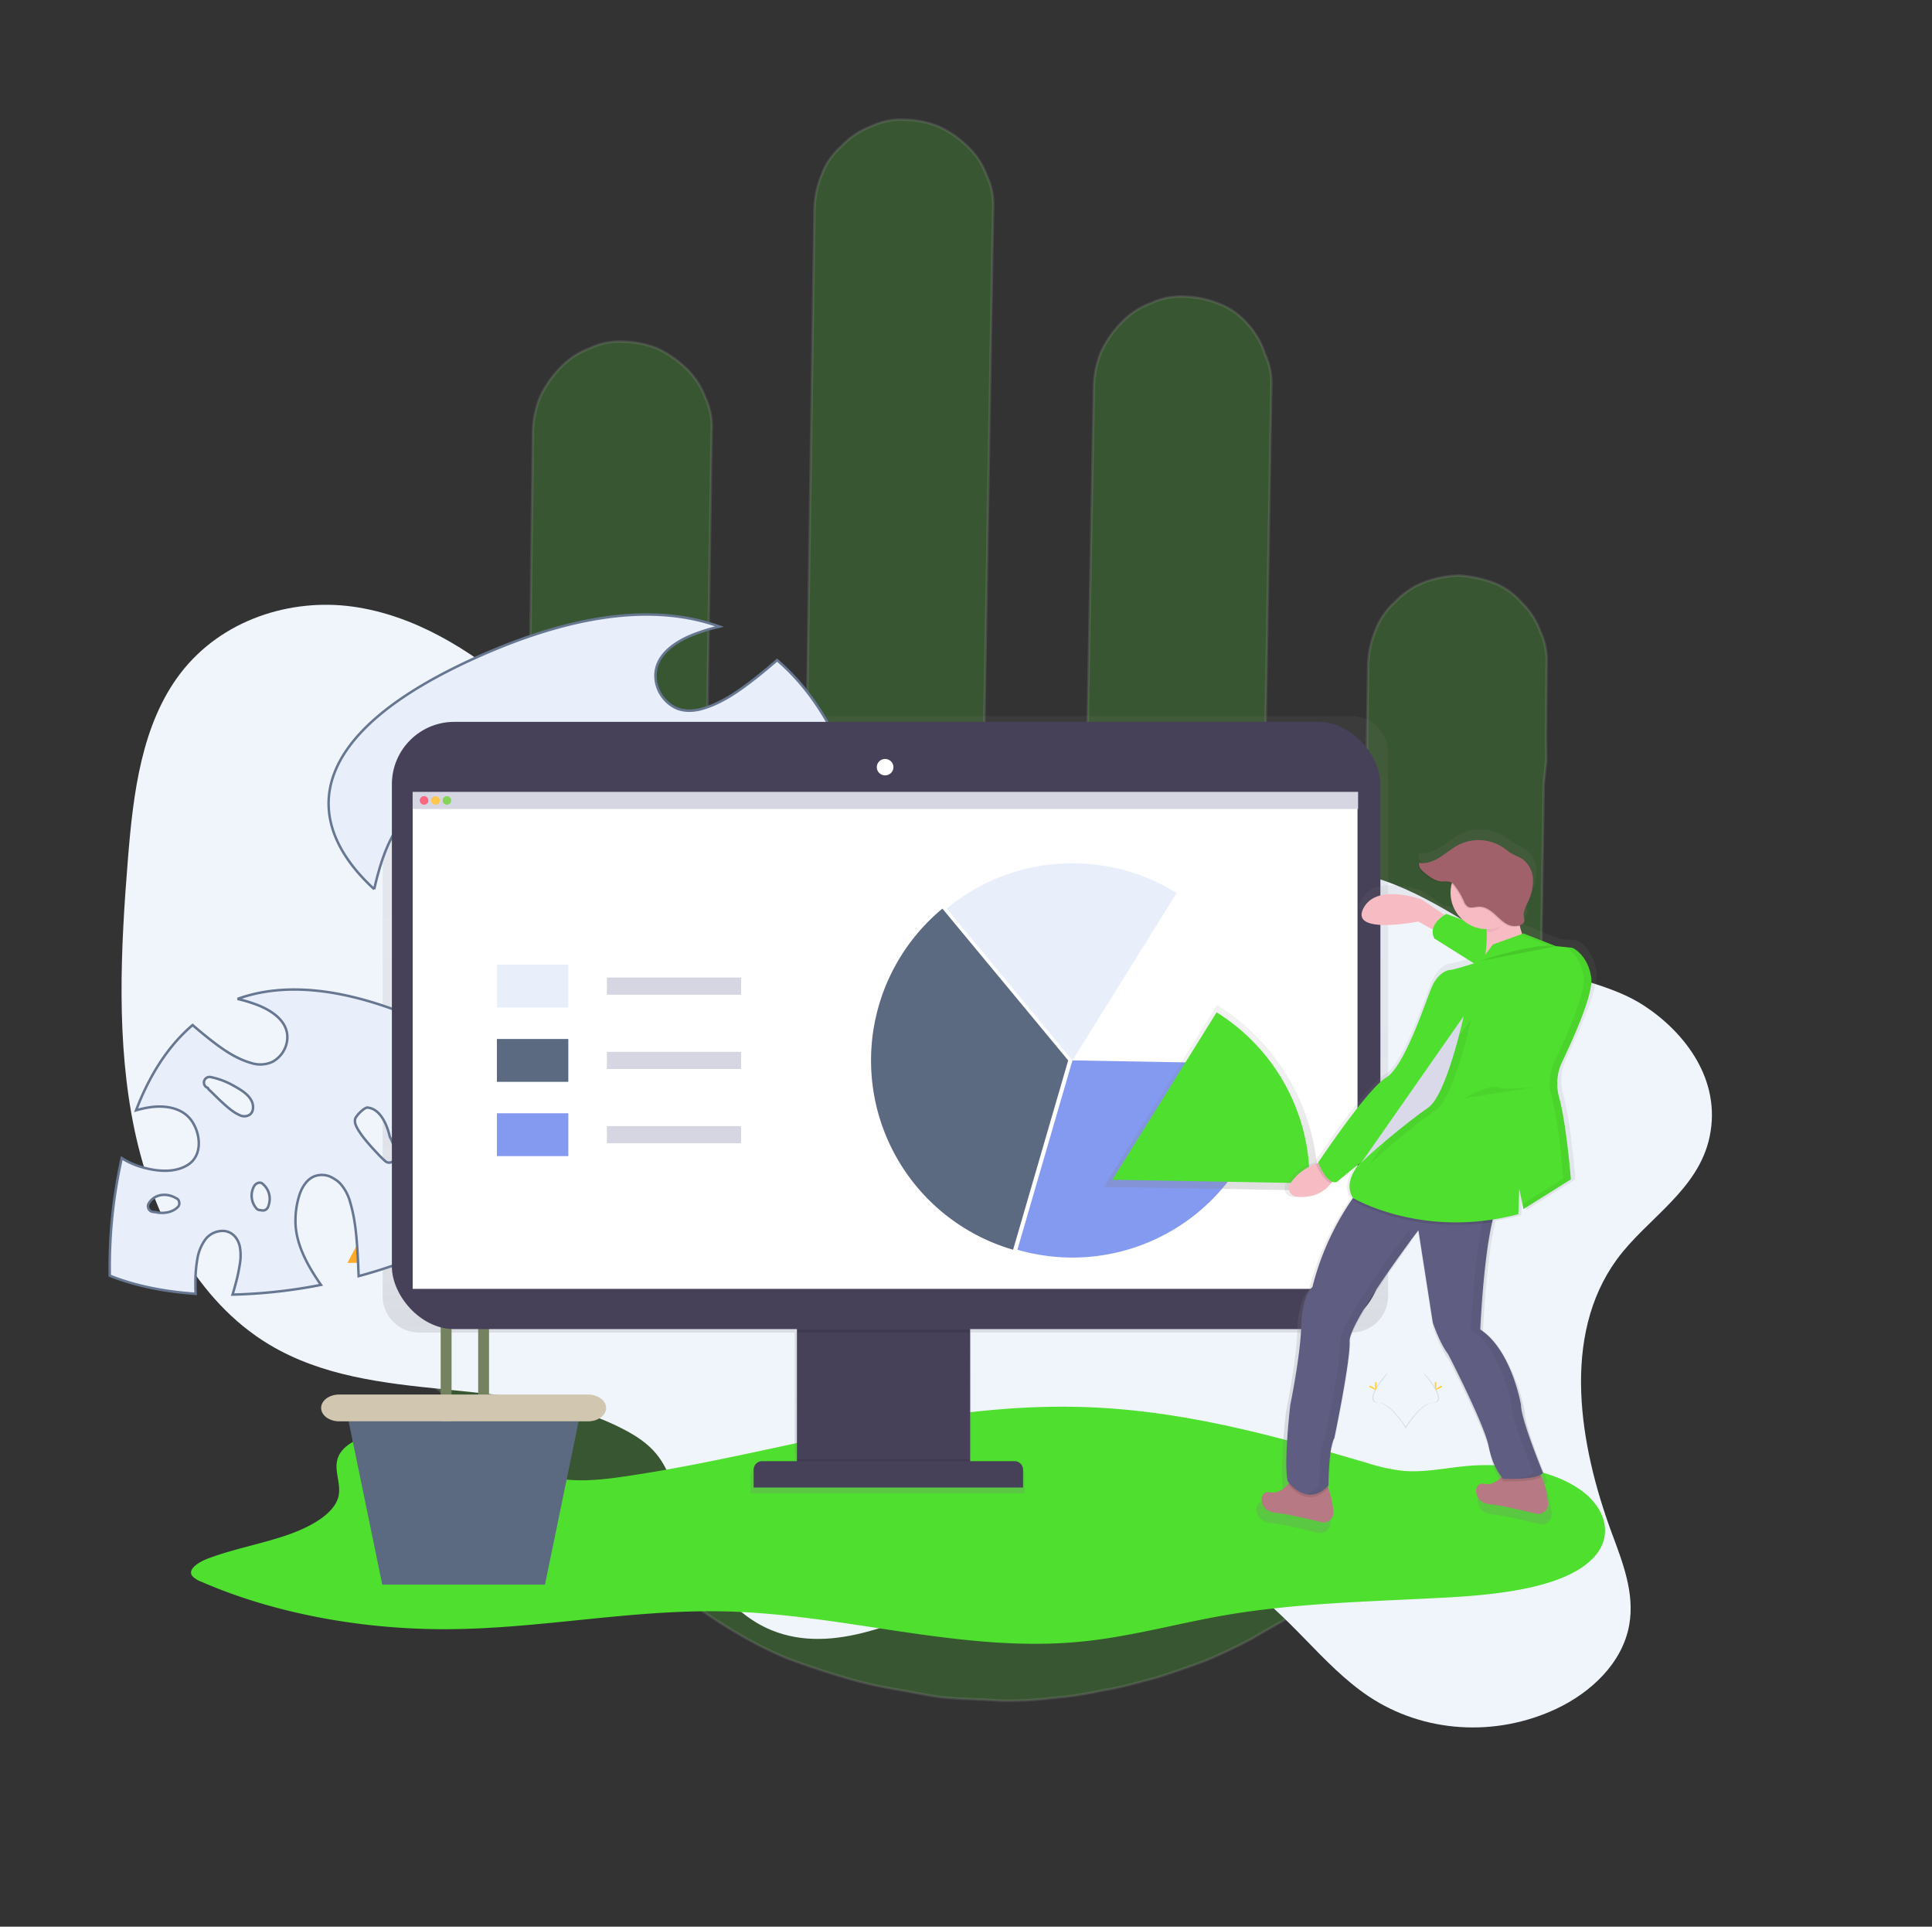 <svg xmlns="http://www.w3.org/2000/svg" xmlns:xlink="http://www.w3.org/1999/xlink" width="778.091" height="775.784" viewBox="0 0 778.091 775.784"><rect x="0" y="0" width="778.091" height="775.784" fill="#333333" stroke="none"/><defs><style>.a,.aa,.c{fill:#4fdf2e;}.a{stroke:#a0a0a0;opacity:0.203;}.b{fill:#f0f5fc;}.d{fill:#ffab2b;}.e{fill:url(#a);}.f{fill:#474059;}.g{opacity:0.1;}.h{fill:#74825f;}.i,.m{fill:#e8effa;}.i{stroke:#677791;}.j{fill:#5c6a81;}.k{fill:#d1c7b1;}.l{fill:#fff;}.n{fill:#8499f0;}.o{fill:#d6d6e3;}.p{fill:#fc6681;}.q{fill:#ffc74c;}.r{fill:#85d459;}.s{fill:#ffd037;}.t{fill:url(#b);}.u{fill:url(#c);}.v{fill:#f7bbc3;}.w{fill:#b77983;}.x{fill:#605d82;}.ab,.y{opacity:0.05;}.z{fill:#d9d9ea;}.aa{opacity:0.999;}.ac{fill:#a1616a;}</style><linearGradient id="a" x1="0.5" y1="1" x2="0.5" gradientUnits="objectBoundingBox"><stop offset="0" stop-color="gray" stop-opacity="0.251"></stop><stop offset="0.54" stop-color="gray" stop-opacity="0.122"></stop><stop offset="1" stop-color="gray" stop-opacity="0.102"></stop></linearGradient><linearGradient id="b" y2="0" xlink:href="#a"></linearGradient><linearGradient id="c" y2="0" xlink:href="#a"></linearGradient></defs><g transform="translate(43.187 212.674)"><path class="a" d="M295.578,184.7,262.65,146.172a27.575,27.575,0,0,0-10.72-8.483,31.073,31.073,0,0,0-13.78-3.865h0a42.142,42.142,0,0,0-13.78,1.557h0a38.6,38.6,0,0,0-12.241,6.926,27.626,27.626,0,0,0-8.411,10.845h0a31.387,31.387,0,0,0-3.83,13.923A42.569,42.569,0,0,0,201.446,181a39.137,39.137,0,0,0,6.872,12.384l32.928,38.547,6.192,6.926,29.85,35.469,6.192,6.926L471.653,505.338a27.5,27.5,0,0,0,10.737,8.483,30.934,30.934,0,0,0,13.762,3.865,42.136,42.136,0,0,0,13.78-1.557,38.4,38.4,0,0,0,12.241-6.926,27.836,27.836,0,0,0,8.429-10.845,31.539,31.539,0,0,0,3.812-13.923,28.793,28.793,0,0,0-1.539-13.923,39.189,39.189,0,0,0-6.89-12.384L336.917,234.022l-6.192-6.926-29.778-35.451Zm122.478-27.756-22.942-27.7a27.5,27.5,0,0,0-10.737-8.483,31.223,31.223,0,0,0-13.78-3.848h0a42.074,42.074,0,0,0-13.762,1.539h0a38.8,38.8,0,0,0-12.241,6.944h0a27.779,27.779,0,0,0-8.429,10.827h0a31.678,31.678,0,0,0-3.812,13.941h0a43.047,43.047,0,0,0,1.539,13.923,39.186,39.186,0,0,0,6.89,12.384l23,27.506,6.192,6.926L498.586,363.533a27.573,27.573,0,0,0,10.719,8.483,31.286,31.286,0,0,0,13.78,3.848,42.127,42.127,0,0,0,13.78-1.539,38.8,38.8,0,0,0,12.241-6.943,27.57,27.57,0,0,0,8.411-10.827,31.463,31.463,0,0,0,3.83-13.941,43.051,43.051,0,0,0-1.539-13.923,39.54,39.54,0,0,0-6.89-12.384l-129.4-152.614ZM151.643,10.5c-6.192,2.309-13.762,5.4-20.67,8.483a177.6,177.6,0,0,0-20.687,10.827c-6.192,3.866-12.241,6.943-17.609,10.845s-10.72,8.483-16.84,13.1A139.162,139.162,0,0,0,60.536,68.4a152.127,152.127,0,0,0-13.78,16.2c-4.635,5.4-8.411,11.561-12.241,17.019-3.83,6.192-6.89,11.578-10.72,18.576h0c-3.132,6.281-5.941,12.724-8.429,19.274-2.291,6.944-4.635,13.117-6.89,20.043a101.416,101.416,0,0,0-4.635,20.813,190.418,190.418,0,0,0-3.1,20.831h0A189.109,189.109,0,0,0,1.606,242.5a182.18,182.18,0,0,0,8.429,40.874c2.291,6.926,4.635,13.1,6.89,19.256l9.163,18.54h0a104.907,104.907,0,0,0,9.968,15.462c3.812,5.4,6.872,10.022,10.72,14.657l3.1,3.848,3.1,3.1,99.518,117.932h0l5.351,7.749h0l6.192,6.926,19.005,22.244a27.5,27.5,0,0,0,10.737,8.483,31.081,31.081,0,0,0,13.69,3.9,28.463,28.463,0,0,0,13.78-1.557,49.835,49.835,0,0,0,12.241-6.926l.752-.769h0a43.938,43.938,0,0,0,7.659-10.022,31.388,31.388,0,0,0,3.83-13.923,28.9,28.9,0,0,0-1.557-13.941,39.331,39.331,0,0,0-6.872-12.384L107.244,311.886h0l-3.83-4.653A96.624,96.624,0,0,1,88.865,286.42h0a94.059,94.059,0,0,1-6.192-12.384,89.69,89.69,0,0,1-4.635-13.1h0a80.317,80.317,0,0,1-3.1-13.117L72.651,233.9a58.23,58.23,0,0,1-.752-11.561V210.775h0v-4.653h0A84.575,84.575,0,0,1,73.439,192.2a90.635,90.635,0,0,1,3.1-13.941c1.557-4.635,3.1-9.288,4.653-13.1h0c1.539-3.865,3.812-8.483,5.351-13.117h0l.752-1.539h0a43.746,43.746,0,0,1,6.192-10.022h0a110.927,110.927,0,0,1,8.429-11.561c33.68-42.395,94.149-56.282,146.226-56.282H477.791a27.64,27.64,0,0,0,13.762-3.1,29.943,29.943,0,0,0,11.489-7.731A37.974,37.974,0,0,0,510.7,50.251a44.9,44.9,0,0,0,3.1-13.923,28.363,28.363,0,0,0-3.1-13.941,30.436,30.436,0,0,0-7.659-11.561A37.649,37.649,0,0,0,491.553,3.1,43.81,43.81,0,0,0,477.791,0H263.419C228.97.483,186.092-1.056,151.643,10.5Zm49,236.634-22.96-27.756a27.574,27.574,0,0,0-10.72-8.482,31.286,31.286,0,0,0-13.78-3.848h0a42.13,42.13,0,0,0-13.78,1.539h-.036a39.083,39.083,0,0,0-12.259,6.944h0a27.735,27.735,0,0,0-8.411,10.827h0a31.7,31.7,0,0,0-3.83,13.941h0a43.058,43.058,0,0,0,1.557,13.923,38.84,38.84,0,0,0,6.89,12.384l22.96,27.756,6.192,6.926,39.048,47.03,6.192,6.926L339.977,524.629a27.575,27.575,0,0,0,10.72,8.482,32.6,32.6,0,0,0,13.78,4.653,28.461,28.461,0,0,0,13.78-1.557,38.943,38.943,0,0,0,12.241-6.926h0a27.754,27.754,0,0,0,8.411-10.845,31.387,31.387,0,0,0,3.83-13.923,42.623,42.623,0,0,0-1.557-13.941,39.054,39.054,0,0,0-6.872-12.366L251.161,307.233l-6.192-6.926-39.048-47.03Z" transform="translate(381.219 562.402) rotate(-139)"></path><path class="b" d="M602.217,263.571c-22.547,30.9-15.07,75-2.071,110.142,4.36,11.762,9.312,24.2,7.052,37-2.761,15.645-15.737,27.367-29.225,33.752-24.589,11.636-53.636,9.778-75.631-4.883C483.361,426.929,470,405.9,450.65,393.85c-32.383-20.16-74.423-11.153-110.464,4.239-25.5,10.888-53.429,24.911-78.277,14.857-17.486-7.075-29.26-25.084-35.454-44.335-2.991-9.295-5.085-19.384-11.044-26.66-3.543-4.325-8.225-7.339-13.039-9.859-43.938-23.007-100.456-8.628-143.054-34.3-28.759-17.336-46.659-50.978-54.1-86.346s-5.6-72.7-2.634-109.4C4.693,75.97,8.024,48.1,23.7,27.608,40.286,5.935,68.079-2.681,92.932.718s47.131,17.221,66.629,33.671c24.382,20.569,46.814,46.377,77.138,54.165,20.655,5.315,42.6,1.553,64.07-.109,35.891-2.772,71.656.42,107.2,4.026,34.028,3.451,68.291,7.3,100.519,18.619,22.806,8.007,40.884,23.14,62.356,33.481,13.994,6.741,29.392,8.306,42.564,17.014,16.255,10.727,30.945,29.731,26.177,52.537C635.083,235.8,614.18,247.173,602.217,263.571Z" transform="translate(5.777 30.843)"></path><path class="c" d="M59.54,19.649c-2.611,5.3,1.15,11.015-.167,16.485-1.634,6.9-11,12.274-21.1,15.7s-21.368,5.51-31.209,9.2C2.81,62.632-1.625,65.571.59,68.275a9.9,9.9,0,0,0,3.6,2.209C32.846,83,68.271,89.8,103.7,89.579c37.433-.236,74.1-8.053,111.5-7.155C263.442,83.575,310.1,99.139,357.8,94.653c20.252-1.9,39.066-7.334,58.778-10.721,29-4.987,59.5-5.487,89.533-7.127,22.553-1.231,48.315-4.423,59.1-16.421,7.788-8.674,4.521-20.131-6.453-27.476s-28.506-10.486-44.709-9.059c-8.708.765-17.365,2.749-26.067,1.961a74.668,74.668,0,0,1-14.334-3.175C437.988,12.166,401.009,1.72,361.4.2c-64.449-2.491-124.13,18.722-186.888,27.9-9.778,1.426-20.384,2.525-29.616.132-9.732-2.525-16.105-8.49-25.843-11-4.6-1.2-9.778-1.541-14.328-2.841-12.5-3.578-6.712-8.5-24.031-5.177C71.607,10.94,62.456,13.736,59.54,19.649Z" transform="translate(33.748 353.744)"></path><path class="d" d="M27.034,0,0,2.3S14.38,27.034,27.034,0Z" transform="translate(463.507 93.82)"></path><path class="d" d="M.939,0,22.347,17.146S-5.389,28.184.939,0Z" transform="translate(442.438 78.865)"></path><path class="d" d="M21.85,10.1c.466,6.028-9.082,24.347-9.082,24.347S.5,17.821.033,11.793a10.944,10.944,0,1,1,21.822-1.7Z" transform="translate(76.543 193.716)"></path><path class="d" d="M25.826,20.278C20.649,23.407,0,23.153,0,23.153S9.324,4.713,14.489,1.584A10.944,10.944,0,0,1,25.826,20.306Z" transform="translate(96.84 272.602)"></path><path class="d" d="M3.954,19.357c4.647,3.865,25.118,6.649,25.118,6.649S22.59,6.387,17.937,2.527A10.942,10.942,0,0,0,3.948,19.357Z" transform="translate(71.391 234.875)"></path><path class="d" d="M21.85,10.1c.466,6.028-9.082,24.347-9.082,24.347S.5,17.821.033,11.793a10.944,10.944,0,1,1,21.822-1.7Z" transform="translate(76.543 193.716)"></path><path class="d" d="M25.826,20.278C20.649,23.407,0,23.153,0,23.153S9.324,4.713,14.489,1.584A10.944,10.944,0,0,1,25.826,20.306Z" transform="translate(96.84 272.602)"></path><path class="d" d="M3.954,19.357c4.647,3.865,25.118,6.649,25.118,6.649S22.59,6.387,17.937,2.527A10.942,10.942,0,0,0,3.948,19.357Z" transform="translate(71.391 234.875)"></path><path class="e" d="M390.233,0H14.7A14.684,14.684,0,0,0,0,14.667V233.524a14.684,14.684,0,0,0,14.7,14.667H165.923v53.935h-14.23a3.509,3.509,0,0,0-3.509,3.5v7.27H258.551v-7.282a3.509,3.509,0,0,0-3.509-3.5h-18.17V248.174H390.233a14.684,14.684,0,0,0,14.7-14.65V14.667A14.684,14.684,0,0,0,390.233,0Z" transform="translate(110.92 75.684)"></path><rect class="f" width="69.752" height="67.308" transform="translate(277.769 313.643)"></rect><rect class="g" width="69.752" height="5.97" transform="translate(277.769 374.981)"></rect><g transform="translate(0.979 34.765)"><path class="h" d="M4562.2,2282.422a2.188,2.188,0,0,0-2.187,2.188v144.863a2.188,2.188,0,0,0,4.377,0V2284.61a2.188,2.188,0,0,0-2.189-2.188" transform="translate(-4426.698 -2105.324)"></path><path class="i" d="M3642.578,2090.945c-32.723-14.461-57-15.606-75-9.116a59.963,59.963,0,0,1,7.636,2.286c6.15,2.3,13.318,6.905,12.354,14.459a11.415,11.415,0,0,1-5.969,8.608,11.737,11.737,0,0,1-8.324.5c-6.428-1.764-12.04-5.812-17.215-9.888-2.231-1.757-4.4-3.593-6.555-5.446-10.57,9.008-17.812,21.36-22.767,34.331,1.484-.419,2.989-.774,4.513-1.05,6.389-1.157,14.091-.38,18.016,5.49,3.474,5.2,4.323,13.684-1.633,17.495-4.718,3.016-10.928,2.779-16.19,1.562a34.074,34.074,0,0,1-7.922-2.773,25.183,25.183,0,0,1-2.55-1.5,200.842,200.842,0,0,0-4.826,47.355c10.188,4.1,22,6.447,34.573,7.3-.068-1.66-.1-3.323-.072-4.99a51.415,51.415,0,0,1,.763-8.989,18.385,18.385,0,0,1,3.158-7.8,8.778,8.778,0,0,1,7.965-3.481c3.361.562,5.287,3.145,6,6.3a20.419,20.419,0,0,1-.047,7.226,66.221,66.221,0,0,1-1.617,7.554c-.4,1.51-.831,3.013-1.272,4.513a209.333,209.333,0,0,0,35.6-3.918l-.291-.413c-5.154-7.48-10.117-16.306-9.977-25.667a33.657,33.657,0,0,1,1.684-10.382c1.026-3.048,3.084-6.335,6.306-7.39a8.519,8.519,0,0,1,6.231.373,15.473,15.473,0,0,1,1.785,1.036c.091.057.2.127.255.165s.107.064.161.1c.083.054.168.108.249.165a10.964,10.964,0,0,1,1.733,1.652,18.548,18.548,0,0,1,3.666,7.219c1.985,6.66,2.553,13.676,2.953,20.583.173,3.011.291,6.025.424,9.036,18.085-4.878,34.825-11.9,47.772-20.312-.671-1.036-1.385-2.046-2.133-3.031-1.537-2.028-3.2-3.956-4.926-5.831-.426-.465-.86-.927-1.293-1.39l-.032-.034c-.046-.049-.092-.1-.139-.146-.184-.194-.37-.388-.555-.58q-1.278-1.327-2.562-2.648c-1.376-1.421-2.758-2.836-4.028-4.354a30.468,30.468,0,0,1-4.855-7.53c-1.278-3.019-1.536-6.868.9-9.411a9.729,9.729,0,0,1,5.82-2.779,16.533,16.533,0,0,1,14.236,4.609c4.857,4.75,7.692,11.185,9.595,17.616.637,2.155,1.2,4.341,1.681,6.547,23.268-21.337,22.1-48.752-33.284-73.231m-98.938,74.594c-2.14,2.194-5.32,2.733-8.265,2.32a2.106,2.106,0,0,1-.571-.169c-.451-.024-.9-.065-1.356-.131a2.283,2.283,0,0,1-1.72-3.17c2.254-4.128,7.384-4.586,11.126-2.33a1.892,1.892,0,0,1,1.226,1.52,2.164,2.164,0,0,1-.441,1.961m28.806-37.036a4.193,4.193,0,0,1-4.176.029c-2.7-1.221-5.049-3.411-7.213-5.394-1.655-1.517-3.2-3.148-4.848-4.671a2.36,2.36,0,0,1-.566-.8,2.264,2.264,0,0,1,1.049-4.391,31.281,31.281,0,0,1,9.752,3.747c2.711,1.508,6.236,3.623,7.177,6.812.472,1.606.306,3.625-1.175,4.663m7.6,36.6a2.4,2.4,0,0,1-1.411,1.76,2.435,2.435,0,0,1-1.723,0,2.022,2.022,0,0,1-1.9-.917,7.836,7.836,0,0,1-.71-8.757c.639-1.118,2.388-1.981,3.5-.827a7.831,7.831,0,0,1,2.243,8.747m50.266-18.033a2.359,2.359,0,0,1-3.071.2A41.054,41.054,0,0,1,3624,2144.1c-1.586-1.667-3.134-3.372-4.6-5.149a35.447,35.447,0,0,1-3.155-4.321c-.782-1.314-1.625-2.822-1.3-4.4.265-1.284,3.693-4.753,4.973-4.649,3.826.313,6.215,3.949,7.556,7.169a29.729,29.729,0,0,1,1.487,4.637,23.8,23.8,0,0,1,2.511,7.466,1.964,1.964,0,0,1-1.169,2.221" transform="translate(-3516.098 -1927.049)"></path><path class="h" d="M4680.429,1101.083a2.188,2.188,0,0,0-2.19,2.188V1393.66a2.188,2.188,0,1,0,4.375,0V1103.271a2.187,2.187,0,0,0-2.185-2.188" transform="translate(-4529.829 -1074.849)"></path><path class="i" d="M4224.954,1006.249q.926-4.249,2.162-8.408c2.442-8.258,6.083-16.52,12.319-22.62a21.227,21.227,0,0,1,18.279-5.918,12.5,12.5,0,0,1,7.476,3.57c3.124,3.265,2.793,8.206,1.153,12.083a39.25,39.25,0,0,1-6.236,9.669c-1.63,1.949-3.405,3.765-5.174,5.59-1.095,1.133-2.194,2.263-3.284,3.4-.241.248-.477.5-.716.744-.058.063-.118.125-.179.188l-.04.044c-.555.593-1.112,1.186-1.663,1.785-2.209,2.407-4.351,4.881-6.325,7.487-.957,1.264-1.873,2.56-2.736,3.892,16.625,10.806,38.121,19.818,61.342,26.081.172-3.868.325-7.737.546-11.6.51-8.868,1.238-17.878,3.79-26.43a23.79,23.79,0,0,1,4.708-9.27,14.04,14.04,0,0,1,2.224-2.121c.106-.072.213-.141.32-.211.068-.044.137-.084.206-.128s.212-.138.33-.211a19.672,19.672,0,0,1,2.292-1.331,10.941,10.941,0,0,1,8-.478c4.138,1.353,6.782,5.576,8.1,9.49a43.181,43.181,0,0,1,2.163,13.33c.179,12.021-6.193,23.354-12.812,32.96-.123.178-.248.353-.372.529a268.767,268.767,0,0,0,45.717,5.032c-.567-1.926-1.119-3.856-1.636-5.8a84.342,84.342,0,0,1-2.075-9.7,26.123,26.123,0,0,1-.059-9.278c.912-4.047,3.388-7.365,7.7-8.085,3.85-.642,7.916,1.482,10.229,4.471a23.656,23.656,0,0,1,4.054,10.014,66.029,66.029,0,0,1,.979,11.542c.042,2.143,0,4.277-.094,6.408,16.15-1.092,31.314-4.1,44.4-9.37a257.946,257.946,0,0,0-6.2-60.807,32.79,32.79,0,0,1-3.276,1.921,43.658,43.658,0,0,1-10.173,3.56c-6.757,1.565-14.732,1.871-20.788-2-7.652-4.893-6.561-15.786-2.1-22.463,5.039-7.539,14.929-8.537,23.131-7.052,1.958.354,3.89.811,5.8,1.351-6.365-16.658-15.661-32.517-29.234-44.086-2.766,2.38-5.553,4.736-8.417,6.994-6.645,5.232-13.851,10.431-22.106,12.694-3.418.938-7.473,1.035-10.688-.644a14.662,14.662,0,0,1-7.666-11.052c-1.233-9.7,7.968-15.616,15.866-18.567a76.988,76.988,0,0,1,9.806-2.936c-23.117-8.335-54.286-6.863-96.3,11.707-71.119,31.43-72.618,66.635-42.743,94.033m169.222-.767a2.432,2.432,0,0,1,1.576-1.952c4.8-2.9,11.389-2.307,14.283,2.992a2.93,2.93,0,0,1-2.208,4.071c-.581.084-1.161.137-1.74.168a2.649,2.649,0,0,1-.734.217c-3.78.531-7.863-.162-10.61-2.978a2.771,2.771,0,0,1-.567-2.517m-37.934-51.027c1.208-4.1,5.733-6.813,9.217-8.747a40.122,40.122,0,0,1,12.523-4.811,2.906,2.906,0,0,1,1.343,5.636,3.02,3.02,0,0,1-.723,1.023c-2.118,1.955-4.1,4.05-6.226,6-2.78,2.544-5.792,5.357-9.264,6.926-1.7.767-3.737,1.1-5.359-.037-1.907-1.334-2.119-3.925-1.512-5.987m-8.467,46.466a11.55,11.55,0,0,1,3.1-4.707c1.428-1.482,3.67-.374,4.488,1.062,2.156,3.768,1.54,7.8-.91,11.246a2.6,2.6,0,0,1-2.437,1.177,3.128,3.128,0,0,1-2.214.006,3.087,3.087,0,0,1-1.812-2.261,11.485,11.485,0,0,1-.212-6.522m-65.832-19.484a30.492,30.492,0,0,1,3.223-9.587,38.337,38.337,0,0,1,1.911-5.956c1.719-4.134,4.789-8.8,9.7-9.205,1.646-.135,6.044,4.322,6.385,5.969.422,2.031-.659,3.967-1.662,5.653a45.578,45.578,0,0,1-4.052,5.547c-1.881,2.283-3.868,4.471-5.9,6.613a52.748,52.748,0,0,1-4.16,4.079,3.026,3.026,0,0,1-3.945-.263,2.514,2.514,0,0,1-1.5-2.851" transform="translate(-4118.402 -895.653)"></path><path class="j" d="M4348.754,3505.265h-65.529l-13.553-65.742h92.634Z" transform="translate(-4173.437 -3114.654)"></path><path class="k" d="M4290.462,3365.789H4190.279c-4.027,0-7.3-2.416-7.3-5.4s3.269-5.4,7.3-5.4h100.184c4.029,0,7.3,2.418,7.3,5.4s-3.269,5.4-7.3,5.4" transform="translate(-4097.818 -3040.92)"></path></g><path class="f" d="M3.451,0H105.057a3.451,3.451,0,0,1,3.451,3.451v7.178H0V3.451A3.451,3.451,0,0,1,3.451,0Z" transform="translate(260.33 375.659)"></path><rect class="f" width="398.113" height="244.51" rx="25.12" transform="translate(114.642 77.985)"></rect><rect class="l" width="380.512" height="199.75" transform="translate(123.022 106.543)"></rect><ellipse class="l" cx="3.353" cy="3.313" rx="3.353" ry="3.313" transform="translate(309.928 92.911)"></ellipse><rect class="g" width="69.534" height="1.311" transform="translate(277.919 322.662)"></rect><path class="j" d="M28.745,0A79.375,79.375,0,0,0,57.216,137.348L79.4,61.113Z" transform="translate(307.613 153.19)"></path><path class="m" d="M50.651,0A79.047,79.047,0,0,0,0,18.262L50.651,79.375,92.593,11.981A79,79,0,0,0,50.651,0Z" transform="translate(338.083 134.928)"></path><path class="n" d="M22.179,0,0,76.229A79.421,79.421,0,0,0,69.259,63.9,79.421,79.421,0,0,0,101.554,1.4Z" transform="translate(366.555 214.303)"></path><rect class="m" width="28.759" height="17.255" transform="translate(156.935 175.766)"></rect><rect class="j" width="28.759" height="17.255" transform="translate(156.935 205.676)"></rect><rect class="n" width="28.759" height="17.255" transform="translate(156.935 235.585)"></rect><rect class="o" width="54.067" height="6.902" transform="translate(201.224 180.943)"></rect><rect class="o" width="54.067" height="6.902" transform="translate(201.224 210.852)"></rect><rect class="o" width="54.067" height="6.902" transform="translate(201.224 240.762)"></rect><rect class="o" width="380.771" height="6.902" transform="translate(122.999 106.169)"></rect><circle class="p" cx="1.726" cy="1.726" r="1.726" transform="translate(125.875 107.894)"></circle><circle class="q" cx="1.726" cy="1.726" r="1.726" transform="translate(130.476 107.894)"></circle><circle class="r" cx="1.726" cy="1.726" r="1.726" transform="translate(135.078 107.894)"></circle><path class="g" d="M7.38,0a4.446,4.446,0,0,1,.575,1.15C12.763,6.8,15.323,12.079,10.7,12.2,6.4,12.32,1.237,20.016,0,21.978a4.17,4.17,0,0,0,.144.443s6.051-10.066,10.98-10.2S12.8,6.051,7.38,0Z" transform="translate(522.809 340.009)"></path><path class="s" d="M.633.813c0,1.265-.144,2.3-.316,2.3S0,2.09,0,.813.178.145.351.145.633-.453.633.813Z" transform="translate(534.658 343.77)"></path><path class="s" d="M2.162.867c-1.11.6-2.076.972-2.157.817S.753.913,1.863.309s.673-.167.753,0S3.272.263,2.162.867Z" transform="translate(534.882 345.222)"></path><path class="g" d="M6.171,0A4.446,4.446,0,0,0,5.6,1.15C.787,6.8-1.772,12.079,2.846,12.2c4.3.121,9.468,7.817,10.7,9.778a4.17,4.17,0,0,1-.144.443s-6.051-10.066-10.98-10.2S.753,6.051,6.171,0Z" transform="translate(509.523 340.009)"></path><path class="s" d="M0,.813c0,1.265.144,2.3.316,2.3S.633,2.09.633.813.454.145.282.145,0-.453,0,.813Z" transform="translate(510.592 343.77)"></path><path class="s" d="M.675.867c1.11.6,2.076.972,2.157.817S2.084.913.974.309.3.143.22.309-.435.263.675.867Z" transform="translate(508.169 345.222)"></path><path class="t" d="M86.277,73.255A86.214,86.214,0,0,0,45.589,0L0,73.255l86.277,1.518Z" transform="translate(401.388 191.957)"></path><path class="c" d="M79.375,67.394A79.318,79.318,0,0,0,41.942,0L0,67.394l79.375,1.421Z" transform="translate(404.839 194.954)"></path><path class="u" d="M137.037,57.7a3.134,3.134,0,0,0-.063-.638q-.063-.3-.115-.7-.127-.69-.282-1.334-.081-.322-.167-.633a17.118,17.118,0,0,0-3.33-6.488l-.27-.311q-.27-.3-.529-.575a6.777,6.777,0,0,0-.512-.495c-.167-.155-.334-.3-.489-.431-.316-.265-.61-.483-.874-.667s-.374-.253-.529-.345a2.939,2.939,0,0,0-1.242-.414l-2.738-.276h0l-3.7-.368-13.379-5.28-.529.19a31.825,31.825,0,0,1-.989-3.342,2.979,2.979,0,0,0,1.058-.782,2.45,2.45,0,0,0,.725-.949c.334-.788-.311-2.479-.178-3.451a16.766,16.766,0,0,1,1.645-4.446,20.953,20.953,0,0,0,2.214-9.588,10.856,10.856,0,0,0-4.394-8.513c-1.421-.955-3.094-1.467-4.567-2.341-1.15-.679-2.163-1.564-3.261-2.329A18.452,18.452,0,0,0,82.13,1.845C79.352,3.237,76.982,5.3,74.36,6.987s-5.712,2.951-8.777,2.462a2.025,2.025,0,0,0-.092.385L65.231,9.8c-.529,1.467.765,2.91,1.961,3.911,2.266,1.9,4.832,3.79,7.788,3.859a8.034,8.034,0,0,1,3.388.259,3.02,3.02,0,0,1,.633.4A15.133,15.133,0,0,0,83.58,33.158l-6.827-2.5s-.288.15-.725.431L66.543,24.68s-19.01-7.052-24.29,3.877,22.887,5.263,22.887,5.263l6.028,3.365a5.671,5.671,0,0,0,.661,3.67L88.262,51.178c-3.319,1.041-8.777,2.7-9.744,2.7-1.409,0-5.28,1.409-7.748,7.04S59.5,94.018,51.761,98.591,23.577,133.8,23.577,133.8l.092.242q-.546.144-1.07.322A21.629,21.629,0,0,0,11.987,142.5a3.451,3.451,0,0,0,2.381,5.441c8.053,1.035,12.464-2.738,14.581-5.591.138-.184.265-.368.385-.541a2.79,2.79,0,0,0,1.99.092l9.87-8.087S33.5,141.522,38,148.557l-.345.489a112.926,112.926,0,0,0-16.531,36.536s-4.228,3.169-4.6,15.841-4.6,33.1-4.6,33.1-2.818,24.29-1.058,31.687c0,0,.2.293.575.742-.132.161-.276.328-.437.506-1.536,1.685-4.308,4.026-7.535,3.325-4.929-1.058-4.929,7.748,2.111,8.449,4.532.454,13.448,2.514,19.217,3.923a4.072,4.072,0,0,0,5.021-4.389,37.862,37.862,0,0,0-2.111-9.686c-.069-.167-.144-.334-.219-.495.207-.2.414-.4.621-.615,0,0,0-15.49,2.462-19.717,0,0,6.689-32.038,6.327-40.136-.276-6.327,17.353-31.008,25.026-41.413l-.063-.4c2.03-2.692,3.279-4.3,3.279-4.3l5.988,38.376s2.818,8.449,6.327,13.028c0,0,15.139,29.219,16.9,38.376A29.245,29.245,0,0,0,99.691,264.4c-.144.15-.3.3-.46.449-1.6,1.5-3.969,2.991-6.638,2.422-4.929-1.058-4.929,7.748,2.111,8.449,4.532.454,13.448,2.514,19.217,3.923a4.072,4.072,0,0,0,5.021-4.389c-.4-3.664-1.185-8.219-2.7-10.928q-.2-.339-.4-.638a3.722,3.722,0,0,0,1.4-1s-9.151-22.179-9.151-28.184c0,0-3.871-22.887-16.9-31.336,0,0,1.231-28.621,4.941-44.548q.138-.575.282-1.15a103.151,103.151,0,0,0,10.273-2.174l.351-10.56,1.76,8.449,19.717-12.32s-.173-2.22-.506-5.625c-.167-1.726-.374-3.7-.621-5.867-.2-1.726-.42-3.572-.667-5.453q-.092-.707-.19-1.415c-.259-1.9-.541-3.819-.846-5.694q-.173-1.058-.357-2.094c-.161-.92-.328-1.823-.5-2.7q-.132-.656-.265-1.294t-.27-1.254q-.138-.615-.282-1.2l-.144-.575q-.144-.575-.293-1.116a20.472,20.472,0,0,1-.713-4.6q-.034-.932,0-1.858a16.8,16.8,0,0,1,.173-1.852q.063-.46.15-.92a21.207,21.207,0,0,1,1-3.595q.328-.88.736-1.726c.638-1.329,1.323-2.772,2.025-4.291q.529-1.15,1.07-2.329t1.081-2.416c3.451-7.759,6.81-16.41,7.713-22.093.1-.575.161-1.15.2-1.691A11.5,11.5,0,0,0,137.037,57.7Z" transform="translate(462.789 121.326)"></path><path class="v" d="M35.839,10.024,24.227,2.167S5.786-4.661.644,5.923s22.2,5.125,22.2,5.125l11.613,6.488Z" transform="translate(505.162 147.336)"></path><path class="w" d="M24.052,17.851c-5.6-1.363-14.242-3.365-18.642-3.8-6.827-.684-6.827-9.2-2.048-8.2,2.594.575,4.889-.9,6.442-2.347a15.081,15.081,0,0,0,1.357-1.449A3.946,3.946,0,0,1,13.371.705c2.56-.575,7.892-1.4,11.17.362a4.82,4.82,0,0,1,1.766,1.938c1.472,2.611,2.237,7.029,2.623,10.583a3.952,3.952,0,0,1-4.878,4.262Z" transform="translate(551.3 378.94)"></path><path class="w" d="M24.052,17.851c-5.6-1.363-14.242-3.365-18.642-3.8-6.827-.684-6.827-9.2-2.048-8.2,3.129.673,5.821-1.588,7.311-3.221.178-.2.345-.391.489-.575A3.946,3.946,0,0,1,13.371.705c2.56-.575,7.892-1.4,11.17.362a6.1,6.1,0,0,1,2.341,3.123,36.118,36.118,0,0,1,2.048,9.4,3.952,3.952,0,0,1-4.878,4.262Z" transform="translate(464.907 382.357)"></path><path class="g" d="M16.2,4.2C8.047,12.606,1.058,4.047,0,2.632c.178-.2.345-.391.489-.575A3.946,3.946,0,0,1,2.7.705c2.56-.575,7.892-1.4,11.17.362A6.18,6.18,0,0,1,16.2,4.2Z" transform="translate(475.575 382.345)"></path><path class="g" d="M16.5,3.012C12.965,5.427,1.07,4.829,1.07,4.829A11.7,11.7,0,0,1,0,3.506,15.081,15.081,0,0,0,1.357,2.057,3.946,3.946,0,0,1,3.566.705c2.56-.575,7.892-1.4,11.17.362A4.82,4.82,0,0,1,16.5,3.012Z" transform="translate(561.105 378.935)"></path><path class="x" d="M103.36,114.738c-2.393,3.071-16.048,2.393-16.048,2.393s-4.1-4.1-5.8-12.976S65.145,66.928,65.145,66.928C61.728,62.488,59,54.274,59,54.274l-5.8-37.22S25.164,53.946,25.5,61.809s-6.149,38.928-6.149,38.928c-2.393,4.1-2.393,19.125-2.393,19.125-8.881,9.2-16.393-1.726-16.393-1.726C-1.157,110.964,1.593,87.4,1.593,87.4s4.1-19.8,4.44-32.1S10.5,39.952,10.5,39.952A109.532,109.532,0,0,1,26.539,4.532,56.638,56.638,0,0,1,29.99,0L85.276,6.488a34.93,34.93,0,0,0-2.381,7.328C79.3,29.265,78.1,57.029,78.1,57.029,90.758,65.226,94.5,87.422,94.5,87.422,94.479,93.226,103.36,114.738,103.36,114.738Z" transform="translate(474.862 265.615)"></path><g class="y" transform="translate(482.724 265.61)"><path d="M42.253,4.55,41.545,0S13.569,36.875,13.885,44.738,7.736,83.666,7.736,83.666c-2.393,4.1-2.393,19.125-2.393,19.125A11.716,11.716,0,0,1,0,106.242c2.692.707,5.959.19,9.445-3.451,0,0,0-15.024,2.393-19.125,0,0,6.488-31.06,6.149-38.928C17.716,38.6,34.816,14.656,42.253,4.55Z" transform="translate(0 17.077)"></path><path d="M64.9,87.422s-3.756-22.2-16.393-30.393c0,0,1.2-27.758,4.791-43.214a34.931,34.931,0,0,1,2.381-7.328L.362,0,0,.437,51.588,6.488a34.931,34.931,0,0,0-2.381,7.328c-3.595,15.449-4.791,43.214-4.791,43.214,12.654,8.2,16.393,30.393,16.393,30.393,0,5.8,8.881,27.321,8.881,27.321-1.409,1.812-6.735,2.3-10.865,2.427,3.279.086,12.988.115,14.955-2.427C73.761,114.743,64.9,93.231,64.9,87.422Z" transform="translate(22.058 0)"></path></g><path class="v" d="M18.684,5.8a12.366,12.366,0,0,1-1.616,2.83c-2.053,2.767-6.327,6.425-14.144,5.424a3.359,3.359,0,0,1-2.3-5.28A21.037,21.037,0,0,1,10.919.886,18.55,18.55,0,0,1,15.279,0Z" transform="translate(475.883 255.026)"></path><path class="z" d="M32.879,10.014,5.494,0S-2.363,4.1.715,9.9L27.351,26.637Z" transform="translate(533.799 155.318)"></path><path class="aa" d="M32.879,10.014,5.494,0S-2.363,4.1.715,9.9L27.351,26.637Z" transform="translate(533.799 155.318)"></path><path class="v" d="M14.7.675s-.339,16.048,6.827,21.512S.69,30.723.69,30.723,5.13,14.33.69,5.795,14.7.675,14.7.675Z" transform="translate(552.92 148.149)"></path><path class="g" d="M58.749,6.477A34.931,34.931,0,0,0,56.368,13.8C23.341,18.849.357,5.108.357,5.108c-.127-.2-.247-.4-.357-.575A56.637,56.637,0,0,1,3.451,0Z" transform="translate(501.389 265.627)"></path><path class="g" d="M7.771,5.8a12.366,12.366,0,0,1-1.616,2.83C2.991,8.11.466,2.065,0,.886A18.55,18.55,0,0,1,4.36,0Z" transform="translate(486.797 255.026)"></path><path class="c" d="M82.642,0,70.351,4.44l-5.125,6.827s-10.583,3.417-11.952,3.417-5.125,1.363-7.512,6.827-10.928,32.1-18.44,36.541S0,92.2,0,92.2s3.417,9.2,7.512,7.857L17.077,92.2s-7.512,7.512-3.071,14.345c0,0,28,16.732,66.589,6.488l.339-10.244,1.726,8.2,19.085-11.958s-1.726-22.041-4.8-33.263a20.269,20.269,0,0,1,1.317-14.132c4.958-10.353,12.608-27.609,11.676-33.884-1.1-7.414-5.292-10.635-6.9-11.613a2.876,2.876,0,0,0-1.2-.4l-6.218-.621Z" transform="translate(487.728 163.169)"></path><path class="ab" d="M42.69,0S35.857,31.773,28.345,36.881.684,58.393,0,61.125" transform="translate(506.681 197.485)"></path><path class="z" d="M42.684,0S35.857,31.75,28.345,36.869.684,58.381,0,61.113" transform="translate(503.609 196.473)"></path><path class="g" d="M0,6.146S23.583-1.711,30.393.342" transform="translate(552.782 168.119)"></path><g class="y" transform="translate(569.22 163.169)"><path d="M16.059,46.158C21.017,35.805,28.667,18.55,27.735,12.274c-1.1-7.414-5.292-10.635-6.9-11.613a2.876,2.876,0,0,0-1.2-.4L16.974,0a2.807,2.807,0,0,1,.788.322c1.6.978,5.792,4.193,6.9,11.613.932,6.293-6.718,23.548-11.676,33.884A20.269,20.269,0,0,0,11.67,59.951c3.083,11.216,4.8,33.263,4.8,33.263L0,103.5l.42,2L19.51,93.548s-1.726-22.041-4.8-33.263A20.269,20.269,0,0,1,16.059,46.158Z" transform="translate(0.742 5.481)"></path><path d="M11.055,4.78l2.956.3L1.15,0,0,.414,11.055,4.78Z" transform="translate(0 0)"></path></g><path class="ab" d="M0,4.78s10.583-5.8,14-4.44S30.048,0,30.048,0" transform="translate(546.294 224.806)"></path><path class="ab" d="M13.513,3.561C13.122.11,14.709.685,14.709.685S-3.742-2.755.686,5.781a19.671,19.671,0,0,1,1.9,7.512h.173C7.876,13.293,10.867,7.564,13.513,3.561Z" transform="translate(552.952 149.531)"></path><circle class="v" cx="14.684" cy="14.684" r="14.684" transform="translate(541.002 132.092)"></circle><path class="g" d="M43.757,25.189a20.313,20.313,0,0,0,2.145-9.3,10.546,10.546,0,0,0-4.262-8.26c-1.38-.926-3-1.426-4.429-2.272-1.116-.661-2.1-1.518-3.164-2.26A17.9,17.9,0,0,0,16.171,1.8c-2.7,1.352-4.993,3.365-7.535,4.987S3.1,9.659.118,9.17c-.512,1.421.742,2.824,1.9,3.8,2.2,1.841,4.688,3.681,7.552,3.744a7.712,7.712,0,0,1,3.284.253,4.716,4.716,0,0,1,1.68,1.559,30.519,30.519,0,0,1,3.48,5.907,4.983,4.983,0,0,0,1.559,2.3c1.317.846,3.031.144,4.6.081,2.433-.092,4.6,1.438,6.419,3.071s3.514,3.509,5.786,4.371c1.726.644,5.09.621,5.953-1.4.328-.765-.3-2.4-.173-3.336A14.992,14.992,0,0,1,43.757,25.189Z" transform="translate(527.954 125.931)"></path><path class="ac" d="M43.757,25.189a20.313,20.313,0,0,0,2.145-9.3,10.546,10.546,0,0,0-4.262-8.26c-1.38-.926-3-1.426-4.429-2.272-1.116-.661-2.1-1.518-3.164-2.26A17.9,17.9,0,0,0,16.171,1.8c-2.7,1.352-4.993,3.365-7.535,4.987S3.1,9.659.118,9.17c-.512,1.421.742,2.824,1.9,3.8,2.2,1.841,4.688,3.681,7.552,3.744a7.712,7.712,0,0,1,3.284.253,4.716,4.716,0,0,1,1.68,1.559,30.519,30.519,0,0,1,3.5,5.9,4.983,4.983,0,0,0,1.559,2.3c1.317.846,3.031.144,4.6.081,2.433-.092,4.6,1.438,6.419,3.071s3.514,3.509,5.786,4.371c1.726.644,5.09.621,5.953-1.4.328-.765-.3-2.4-.173-3.336A15.093,15.093,0,0,1,43.757,25.189Z" transform="translate(528.293 125.591)"></path></g></svg>